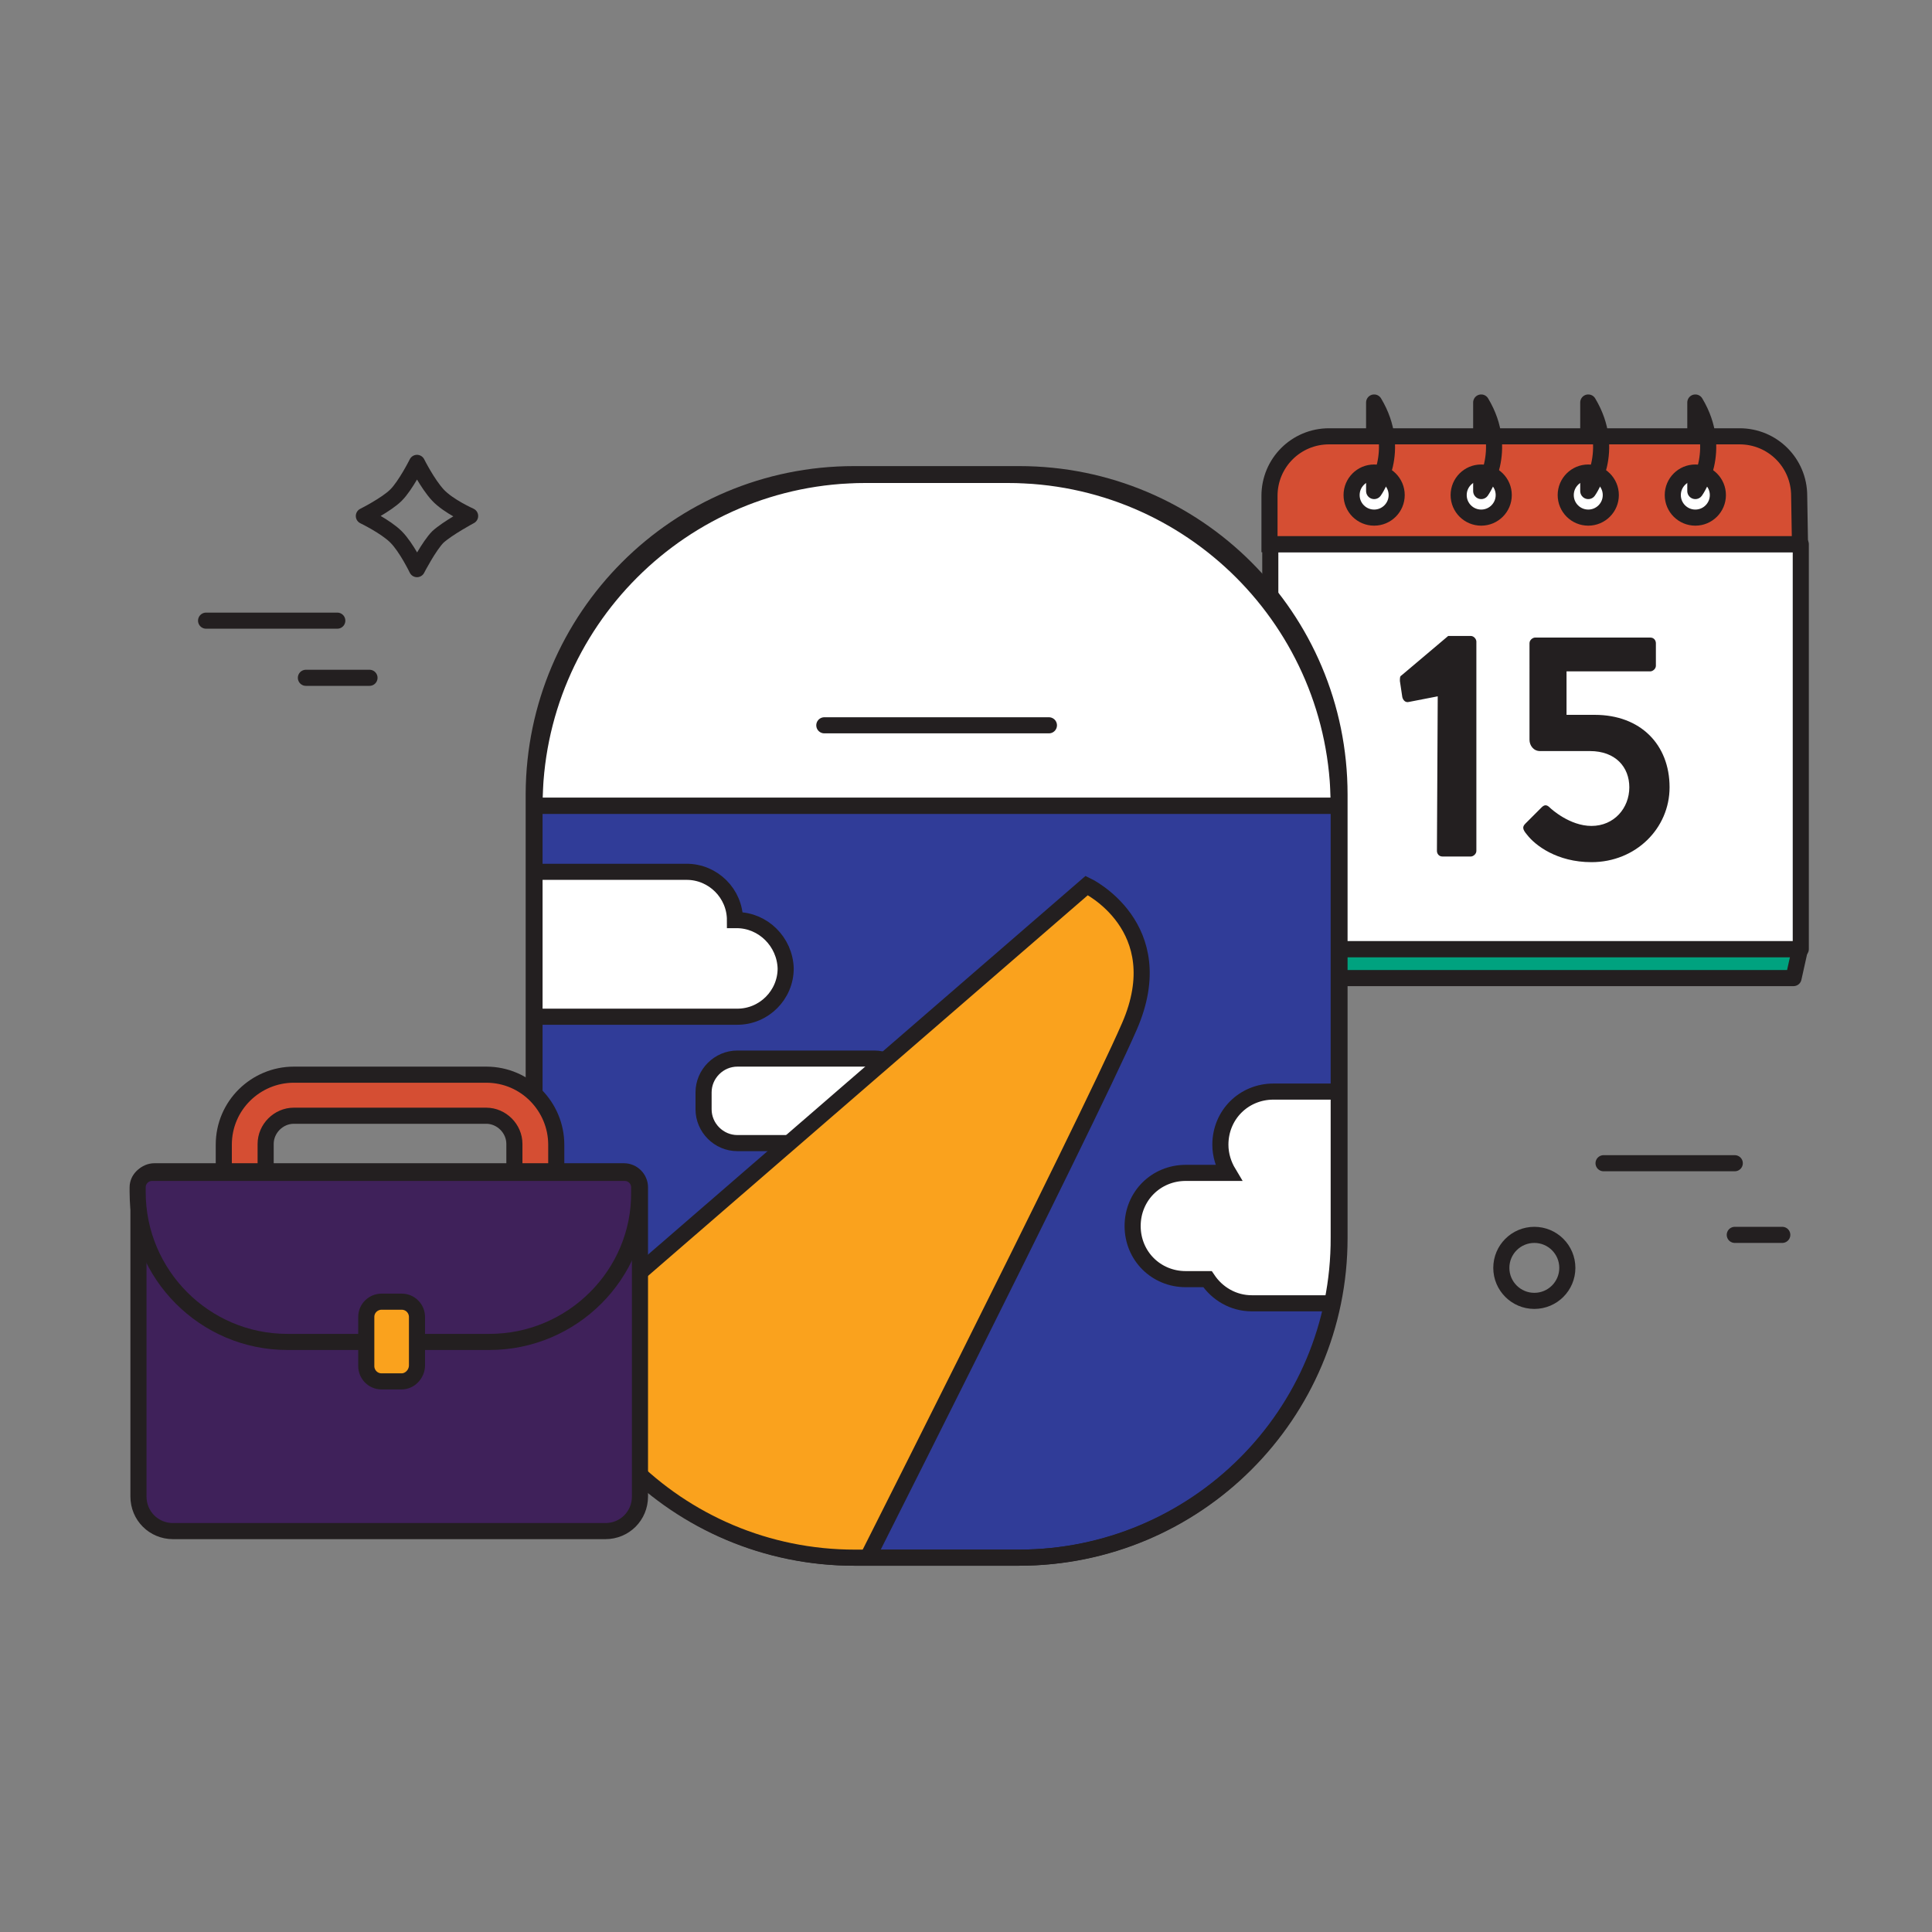 <?xml version="1.0" encoding="utf-8"?>
<!-- Generator: Adobe Illustrator 19.0.0, SVG Export Plug-In . SVG Version: 6.00 Build 0)  -->
<svg version="1.1" id="Layer_1" xmlns="http://www.w3.org/2000/svg" xmlns:xlink="http://www.w3.org/1999/xlink" x="0px" y="0px"
	 viewBox="0 0 240 240" style="enable-background:new 0 0 240 240;" xml:space="preserve">
<rect x="0" y="0" width="240" height="240" fill="#808080" stroke="none"/>
<style type="text/css">
	.st0{fill:none;stroke:#231F20;stroke-width:2;stroke-linejoin:round;stroke-miterlimit:10;}
	.st1{fill:none;stroke:#231F20;stroke-width:2;stroke-linecap:round;stroke-linejoin:round;stroke-miterlimit:10;}
	.st2{fill:#00A27F;stroke:#231F20;stroke-width:2;stroke-linejoin:round;stroke-miterlimit:10;}
	.st3{fill:#FFFFFF;stroke:#231F20;stroke-width:2;stroke-linejoin:round;stroke-miterlimit:10;}
	.st4{fill:#D54E33;stroke:#231F20;stroke-width:2;stroke-miterlimit:10;}
	.st5{fill:#FFFFFF;stroke:#231F20;stroke-width:2;stroke-miterlimit:10;}
	.st6{fill:#231F20;}
	.st7{fill:#303C98;stroke:#231F20;stroke-width:2;stroke-miterlimit:10;}
	.st8{fill:none;stroke:#231F20;stroke-width:2;stroke-miterlimit:10;}
	.st9{fill:none;stroke:#231F20;stroke-width:2;stroke-linecap:round;stroke-miterlimit:10;}
	.st10{clip-path:url(#SVGID_2_);fill:#FFFFFF;stroke:#231F20;stroke-width:2;stroke-miterlimit:10;}
	.st11{clip-path:url(#SVGID_4_);fill:#FAA21D;stroke:#231F20;stroke-width:2;stroke-linecap:round;stroke-miterlimit:10;}
	.st12{clip-path:url(#SVGID_6_);fill:#FFFFFF;stroke:#231F20;stroke-width:2;stroke-miterlimit:10;}
	.st13{clip-path:url(#SVGID_8_);fill:#FFFFFF;stroke:#231F20;stroke-width:2;stroke-miterlimit:10;}
	.st14{fill:#3F215A;stroke:#231F20;stroke-width:2;stroke-miterlimit:10;}
	.st15{fill:#FAA21D;stroke:#231F20;stroke-width:2;stroke-linecap:round;stroke-miterlimit:10;}
</style>
<g>
	<path class="st0" d="M51.8,70.7c0,0-1.3-2.7-2.6-4c-1.3-1.3-4-2.6-4-2.6s2.8-1.4,4-2.6s2.6-4,2.6-4s1.3,2.6,2.6,4
		c1.3,1.4,4,2.6,4,2.6s-2.8,1.5-4,2.6C53.3,67.8,51.8,70.7,51.8,70.7z"/>
	<line class="st1" x1="25.6" y1="77.1" x2="41.9" y2="77.1"/>
	<line class="st1" x1="199.2" y1="144.5" x2="215.5" y2="144.5"/>
	<line class="st1" x1="38" y1="84.2" x2="45.9" y2="84.2"/>
	<line class="st1" x1="215.5" y1="153.4" x2="221.4" y2="153.4"/>
	<circle class="st1" cx="190.6" cy="157.5" r="4.1"/>
	<g>
		<polygon class="st2" points="222.8,121.5 158.5,121.5 157.8,117.9 223.6,117.9 		"/>
		<rect x="157.8" y="67.6" class="st3" width="65.9" height="50.3"/>
		<path class="st4" d="M223.6,67.6h-65.9v-6c0-4.1,3.3-7.4,7.4-7.4h51c4.1,0,7.4,3.3,7.4,7.4L223.6,67.6L223.6,67.6z"/>
		<circle class="st5" cx="170.7" cy="61.5" r="2.8"/>
		<g>
			<path class="st6" d="M178.6,86.5l-3.6,0.7c-0.4,0.1-0.7-0.2-0.8-0.6l-0.3-2c0-0.4,0-0.6,0.2-0.7l5.8-4.9h2.8
				c0.4,0,0.7,0.4,0.7,0.7v26c0,0.4-0.4,0.7-0.7,0.7h-3.5c-0.5,0-0.7-0.4-0.7-0.7L178.6,86.5L178.6,86.5z"/>
			<path class="st6" d="M189.5,102.3l2-2c0.3-0.3,0.6-0.4,1,0c0.2,0.2,2.5,2.3,5.2,2.3c2.8,0,4.7-2.2,4.7-4.8c0-2.5-1.7-4.5-4.9-4.5
				h-6.2c-0.8,0-1.3-0.7-1.3-1.4V79.9c0-0.4,0.4-0.7,0.7-0.7H205c0.5,0,0.7,0.4,0.7,0.7v2.8c0,0.4-0.4,0.7-0.7,0.7h-10.4v5.4h3.5
				c5.7,0,9.3,3.7,9.3,9c0,5.1-4.2,9.3-9.7,9.3c-4.3,0-7-2.1-8-3.4C189.1,103,189.1,102.7,189.5,102.3z"/>
		</g>
		<path class="st0" d="M170.7,54.3V50c3.6,6,0,11,0,11v-2.4"/>
		<circle class="st5" cx="184" cy="61.5" r="2.8"/>
		<path class="st0" d="M184,54.3V50c3.6,6,0,11,0,11v-2.4"/>
		<circle class="st5" cx="197.3" cy="61.5" r="2.8"/>
		<path class="st0" d="M197.3,54.3V50c3.6,6,0,11,0,11v-2.4"/>
		<circle class="st5" cx="210.6" cy="61.5" r="2.8"/>
		<path class="st0" d="M210.6,54.3V50c3.6,6,0,11,0,11v-2.4"/>
	</g>
	<path class="st7" d="M126.6,193.5h-20.5c-22,0-39.8-17.8-39.8-39.8V98.6c0.1-21.9,17.8-39.7,39.8-39.7h20.5
		c22,0,39.8,17.8,39.8,39.8v55.1C166.4,175.7,148.6,193.5,126.6,193.5z"/>
	<path class="st5" d="M66.4,100.1c0-22.7,18.4-41.1,41.1-41.1h17.7c22.7,0,41.1,18.4,41.1,41.1H66.4z"/>
	<line class="st8" x1="66.4" y1="100.1" x2="166.4" y2="100.1"/>
	<line class="st9" x1="102.4" y1="90.1" x2="130.3" y2="90.1"/>
	<g>
		<g>
			<defs>
				<path id="SVGID_1_" d="M127.3,193.5h-22c-21.5,0-39-17.5-39-39V97.9c0-21.5,17.5-39,39-39h22c21.5,0,39,17.5,39,39v56.6
					C166.4,176,148.9,193.5,127.3,193.5z"/>
			</defs>
			<clipPath id="SVGID_2_">
				<use xlink:href="#SVGID_1_"  style="overflow:visible;"/>
			</clipPath>
			<path class="st10" d="M108.5,142H91.6c-2.3,0-4.2-1.9-4.2-4.2v-2.1c0-2.3,1.9-4.2,4.2-4.2h17c2.3,0,4.2,1.9,4.2,4.2v2.1
				C112.7,140,110.9,142,108.5,142z"/>
		</g>
		<g>
			<defs>
				<path id="SVGID_3_" d="M127.3,193.5h-22c-21.5,0-39-17.5-39-39V97.9c0-21.5,17.5-39,39-39h22c21.5,0,39,17.5,39,39v56.6
					C166.4,176,148.9,193.5,127.3,193.5z"/>
			</defs>
			<clipPath id="SVGID_4_">
				<use xlink:href="#SVGID_3_"  style="overflow:visible;"/>
			</clipPath>
			<path class="st11" d="M62.1,173.1L135,110c0,0,10.7,5.1,5.3,17.5S104,201,104,201"/>
		</g>
		<g>
			<defs>
				<path id="SVGID_5_" d="M127.3,193.5h-22c-21.5,0-39-17.5-39-39V97.9c0-21.5,17.5-39,39-39h22c21.5,0,39,17.5,39,39v56.6
					C166.4,176,148.9,193.5,127.3,193.5z"/>
			</defs>
			<clipPath id="SVGID_6_">
				<use xlink:href="#SVGID_5_"  style="overflow:visible;"/>
			</clipPath>
			<path class="st12" d="M91.5,114.3h-0.2c0-3.3-2.7-6-6-6H56.9c-3.3,0-6,2.7-6,6s2.7,6,6,6h0.2c0,3.3,2.7,6,6,6h28.5
				c3.3,0,6-2.7,6-6C97.5,117,94.8,114.3,91.5,114.3z"/>
		</g>
		<g>
			<defs>
				<path id="SVGID_7_" d="M127.3,193.5h-22c-21.5,0-39-17.5-39-39V97.9c0-21.5,17.5-39,39-39h22c21.5,0,39,17.5,39,39v56.6
					C166.4,176,148.9,193.5,127.3,193.5z"/>
			</defs>
			<clipPath id="SVGID_8_">
				<use xlink:href="#SVGID_7_"  style="overflow:visible;"/>
			</clipPath>
			<path class="st13" d="M191.9,142.2c0-3.7-2.9-6.6-6.6-6.6h-27.1c-3.7,0-6.6,2.9-6.6,6.6c0,1.3,0.4,2.5,1,3.5h-5.3
				c-3.7,0-6.6,2.9-6.6,6.6c0,3.7,2.9,6.6,6.6,6.6h2.7c1.2,1.8,3.2,3,5.5,3h27.1c3.7,0,6.6-2.9,6.6-6.6c0-3.7-2.9-6.6-6.6-6.6h2.7
				C189,148.9,191.9,145.9,191.9,142.2z"/>
		</g>
	</g>
	<path class="st8" d="M126.5,193.5h-20.3c-22,0-39.8-17.8-39.8-39.8V98.8c0-22,17.8-39.8,39.8-39.8h20.3c22,0,39.8,17.8,39.8,39.8
		v54.9C166.4,175.7,148.5,193.5,126.5,193.5z"/>
	<g>
		<path class="st4" d="M60.4,159.8H36.5c-4.9,0-8.7-4-8.7-8.7v-8.9c0-4.9,4-8.7,8.7-8.7h23.9c4.9,0,8.7,4,8.7,8.7v8.9
			C69.2,155.8,65.2,159.8,60.4,159.8z M36.5,138.6c-1.9,0-3.5,1.6-3.5,3.5v8.9c0,1.9,1.6,3.5,3.5,3.5h23.9c1.9,0,3.5-1.6,3.5-3.5
			v-8.9c0-1.9-1.6-3.5-3.5-3.5H36.5z"/>
		<path class="st14" d="M75.2,190.2H21.5c-2.4,0-4.3-1.9-4.3-4.3v-38.4c0-1.1,0.9-2,2-2h58.3c1.1,0,2,0.9,2,2v38.4
			C79.5,188.3,77.6,190.2,75.2,190.2z"/>
		<path class="st14" d="M60.8,166.7H35.7c-10.3,0-18.6-8.4-18.6-18.6v-0.6c0-1,0.8-1.8,1.8-1.8h58.7c1,0,1.8,0.8,1.8,1.8v0.6
			C79.5,158.3,71.1,166.7,60.8,166.7z"/>
		<path class="st15" d="M49.9,171.6h-2.5c-1.1,0-1.9-0.9-1.9-1.9v-6.1c0-1.1,0.9-1.9,1.9-1.9h2.5c1.1,0,1.9,0.9,1.9,1.9v6
			C51.8,170.7,50.9,171.6,49.9,171.6z"/>
	</g>
</g>
</svg>
